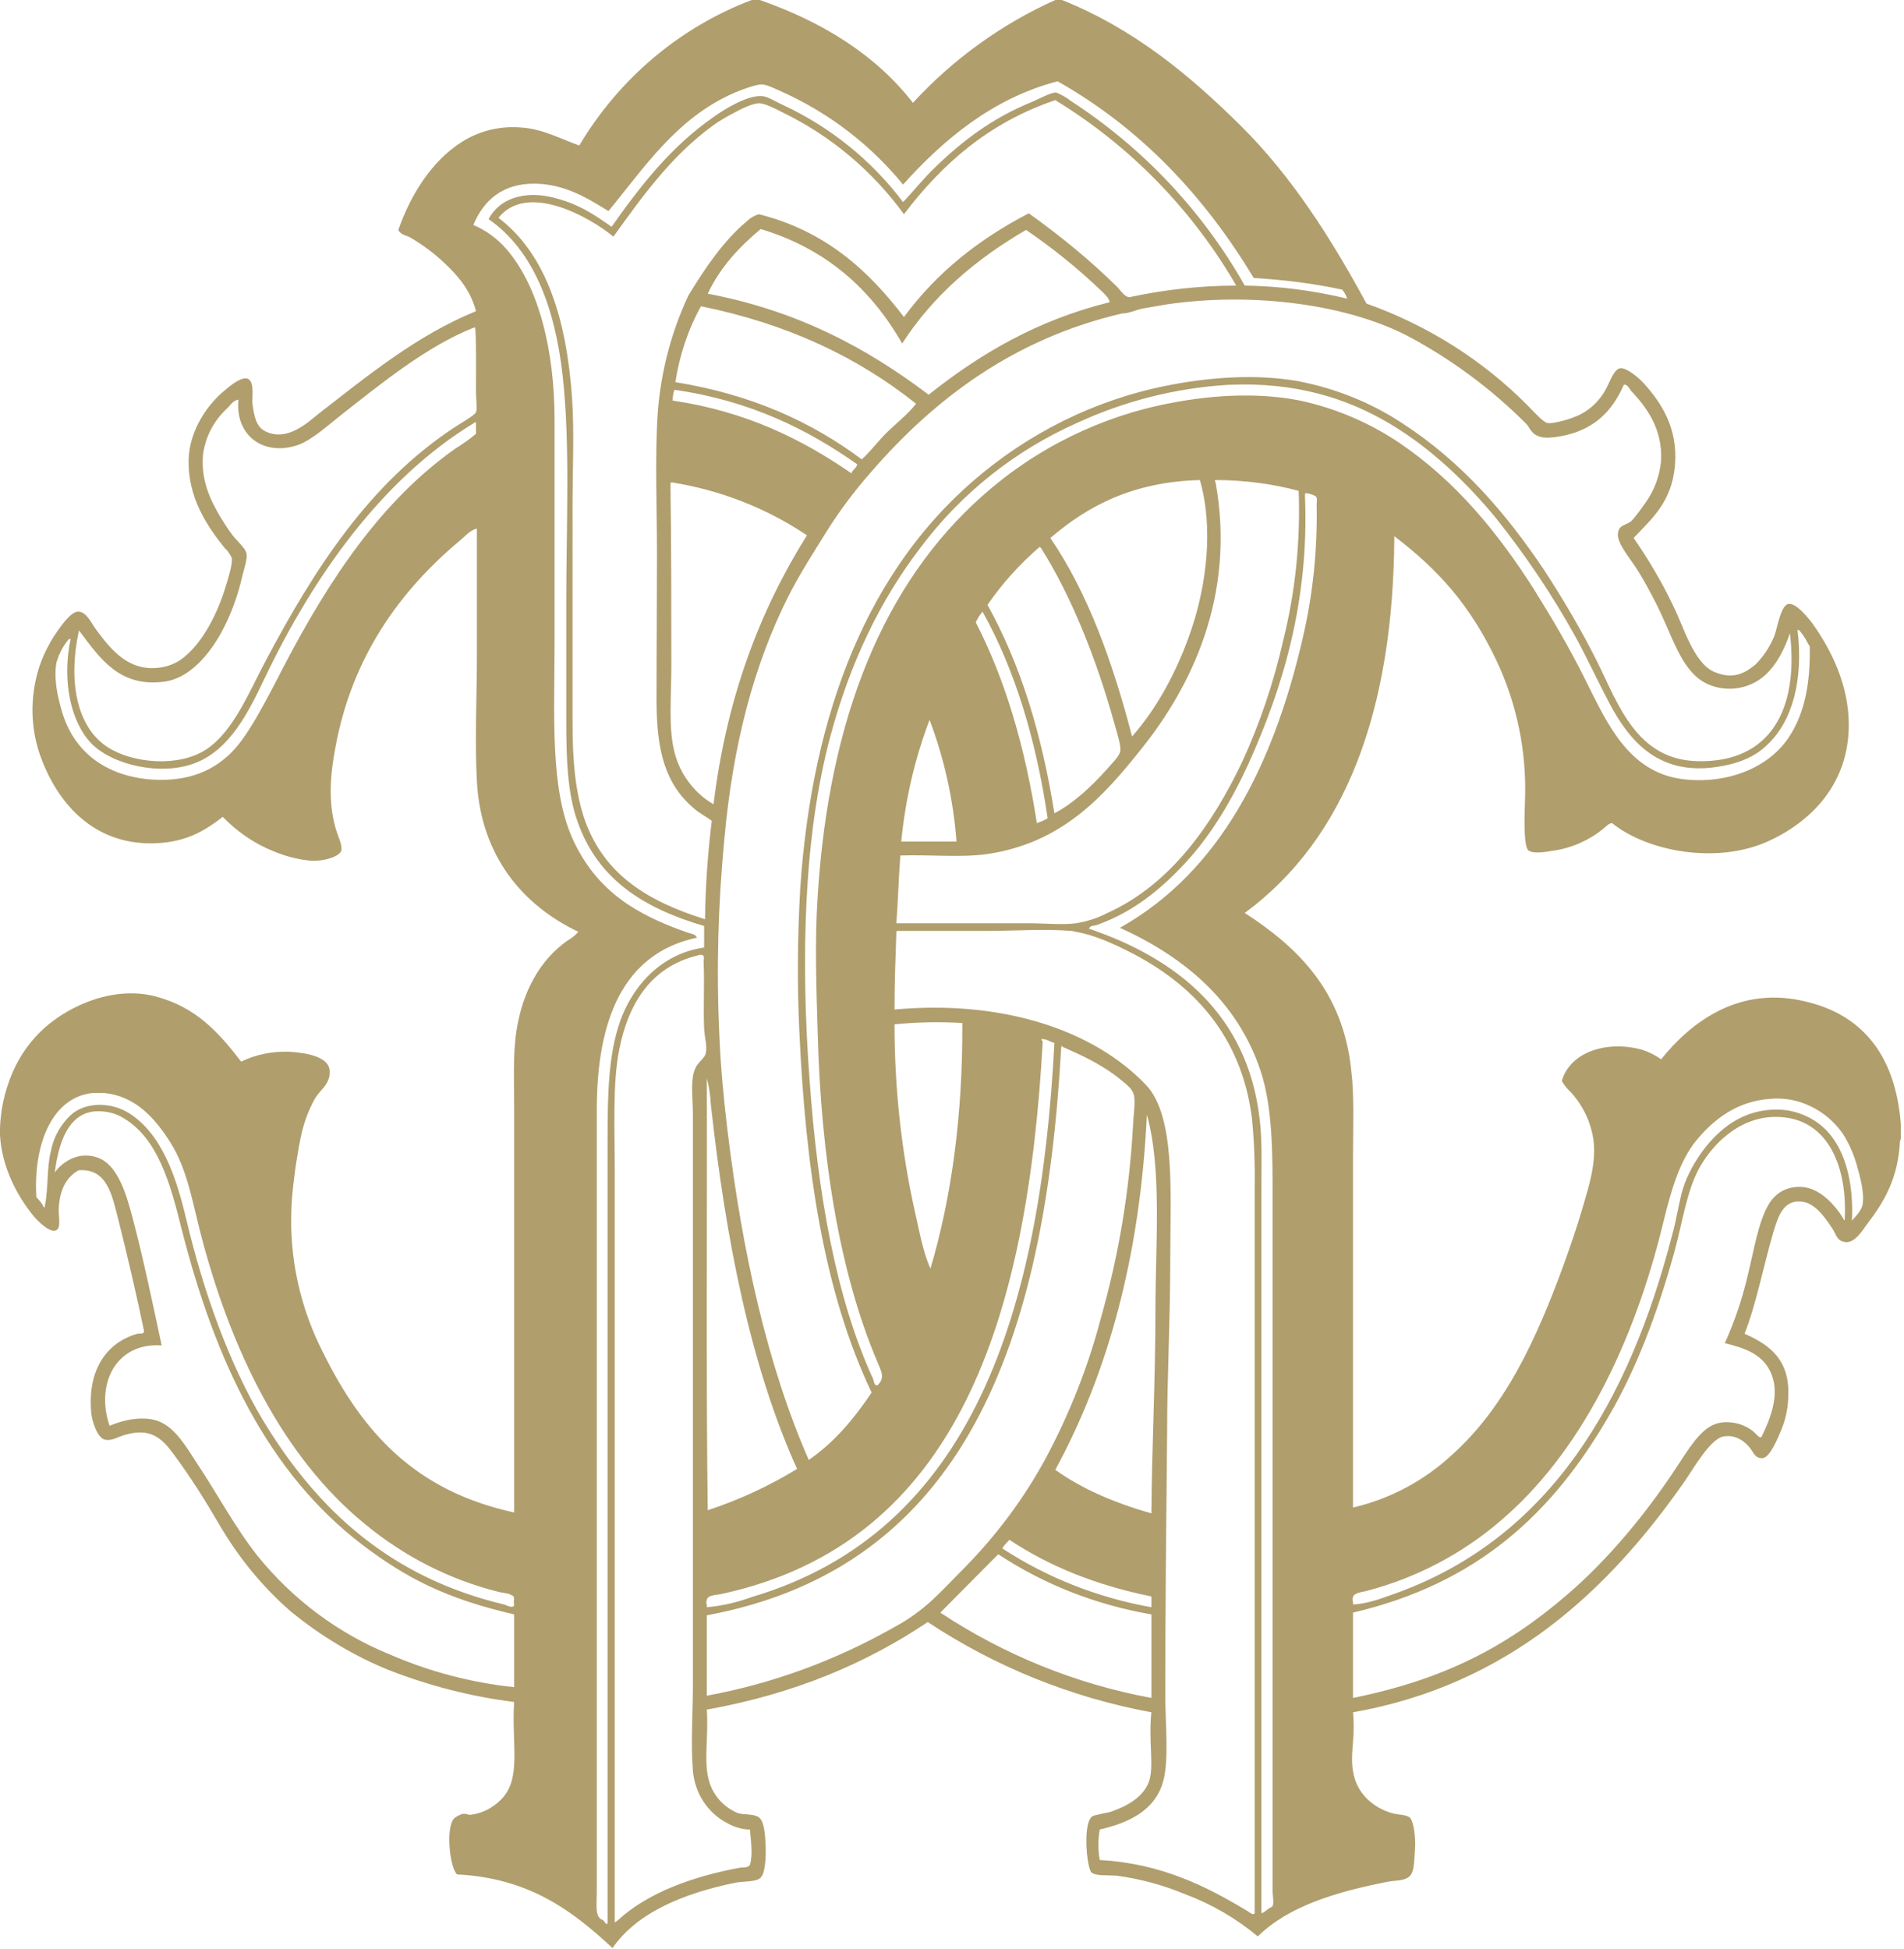<?xml version="1.0" encoding="UTF-8"?> <svg xmlns="http://www.w3.org/2000/svg" width="424" height="434" viewBox="0 0 424 434" fill="none"> <path fill-rule="evenodd" clip-rule="evenodd" d="M167.4 0H169.2C183.2 4.9 195 12.2 203.3 22.9C212.2 13.2 223 5.4 235 0H236.5C252.5 6.4 265 16.8 276.3 28C287.6 39.2 296.4 53 304.3 67.6C317.8 72.4 330.1 80.1 340.2 90.3C341.4 91.5 343.6 94 344.6 94.2C345.6 94.4 348.8 93.6 350.5 92.9C353.8 91.7 356.4 89.2 357.9 86.1C358.6 84.7 359.5 82.2 360.8 82C362.1 81.8 364.7 83.9 366 85.3C369.9 89.6 373.7 95.3 373 103.6C372.3 111.9 367.7 115.6 363.8 119.8C367.1 124.6 370.1 129.6 372.6 134.9C374.8 139.2 377.1 147.6 381.7 149.6C386.3 151.6 389 149.5 390.9 148C392.7 146.2 394.1 144.1 395.1 141.7C395.8 139.9 396.5 134.9 398.2 134.5C399.9 134.1 402.7 137.6 403.8 139.1C407.8 144.8 411.7 152.5 411.7 161.4C411.7 174.5 403.4 183 393.6 187.4C382.2 192.5 366.8 189.6 359 183.3C358.3 183.3 357.7 184 357.1 184.5C353.9 187.1 350.1 188.8 346.1 189.4C344.2 189.7 341.6 190.2 340.4 189.4C339.2 188.6 339.5 181.1 339.6 178.2C340 167.4 337.8 156.7 333.2 147C327.3 134.6 320.2 126.8 310.5 119.4C310.3 158.2 299.7 186.7 277.2 203.3C289.1 211 299.1 220.8 300.9 238.3C301.6 244 301.3 250.4 301.3 257.4V335.7C309.5 333.8 317 329.8 323.2 324.1C335.1 313.5 342.1 298.4 348.3 281.4C349.7 277.5 351.2 273.2 352.5 268.7C353.8 264.2 355.4 259.3 354.9 254.3C354.4 250.1 352.6 246.3 349.8 243.2C349 242.5 348.3 241.6 347.8 240.7C349.7 234.1 358.1 231.6 365.8 233.8C367.3 234.3 368.7 235 369.9 235.9C376.5 227.7 387.4 219.1 402.8 223.2C415.4 226.4 422.2 235.8 423.3 250.4V253.7C423.2 253.7 423.2 253.8 423.2 253.9C423.2 254 423.1 254 423.1 254.1C422.7 262.4 419.6 267.6 415.7 272.7C414.7 274.1 413 276.8 411 276.6C409 276.4 408.9 274.8 408 273.5C407.1 272.2 404.8 268.4 401.9 267.7C397.2 266.7 396 270.8 394.9 274.4C392.6 282.3 391.2 290 388.5 297C393.2 299.1 397.7 301.9 398.2 308.7C398.4 311.9 398 315.1 396.8 318.1C396 320 394.2 324.6 392.5 324.7C390.8 324.8 390.5 323.4 389.6 322.3C388.7 321.2 386.6 319.3 383.7 319.9C380.8 320.5 377 327.2 375.4 329.5C358.2 354.3 335.8 375.2 301.3 381.3C301.9 387.6 300.4 390.8 301.5 395.4C302.6 400 306.4 402.7 309.8 403.7C311.3 404.2 313.2 404 314 404.8C314.8 405.6 315.3 409.2 315.1 411.8C314.9 414.4 315 416.9 313.8 417.9C312.6 418.9 310.8 418.7 309.2 419C297.4 421.3 286.9 424.5 280.1 431.2C275.3 427.2 269.8 424 263.9 421.8C259.1 419.8 254 418.4 248.8 417.7C246.5 417.5 244.2 417.8 243.1 417C242 416.2 240.9 405 243.6 404.3C246.3 403.6 246.3 403.8 247.5 403.4C251 402.2 254.5 400.2 255.8 396.9C257.1 393.6 255.7 387.7 256.4 381.3C238.6 378 221.7 371.2 206.6 361.2C192.9 370.4 176.9 377.2 157.4 380.7C157.8 386.7 156.7 392.1 157.8 396.2C158.2 397.9 159 399.4 160.1 400.7C161.2 402 162.6 403 164.2 403.7C165.4 404.2 167.8 403.8 169 404.7C170.2 405.6 170.4 408.6 170.5 411.1C170.6 413.6 170.4 417.1 169.4 418.1C168.4 419.1 165.9 418.9 164 419.2C152.5 421.5 141.9 425.8 136.4 433.8C127.6 425.6 117.9 418.2 101.8 417.4C100.1 415.9 99.1 406.2 101.4 404.7C103.7 403.2 103.9 404.3 104.9 404.1C106.4 403.9 107.9 403.4 109.2 402.6C110.5 401.8 111.7 400.8 112.6 399.5C115.9 394.8 113.9 387.3 114.5 379C104.9 377.8 95.6 375.4 86.6 371.9C78.7 368.7 71.3 364.2 64.7 358.8C58.4 353.3 53.1 346.8 48.9 339.6C45.7 334.1 42.3 328.7 38.5 323.6C36 320.2 33.4 317.9 27.9 319.5C26.1 320 25 320.9 23.4 320.6C21.8 320.3 20.5 316.8 20.3 314.4C19.5 304.8 23.9 298.9 30.6 297C31 296.9 31.9 297.2 32.1 296.5C30.6 289.2 28.3 279.3 26.4 271.8C25 266.4 24 260.1 17.5 260.6C14.8 262.1 13.4 264.8 13.1 268.7C12.9 270.8 13.8 273.5 12.4 274C11 274.5 8.5 272 7.4 270.7C3.6 266 0.4 259.7 1.15251e-06 252.8C-0.1 248 0.9 243.2 2.8 238.8C4.4 235.1 6.8 231.7 9.8 229C15.8 223.6 25.7 219.5 34.7 221.9C43.7 224.3 48.7 229.9 53.7 236.4C57 234.8 60.6 234.1 64.3 234.2C67.9 234.4 73.1 235.2 73.4 238.3C73.7 241.4 71.2 242.7 70.1 244.7C67.4 249.6 66.8 253.6 65.8 260C65.4 263.1 65 266.1 64.9 268.9C64.4 280.1 66.8 291.1 71.9 301.1C80.7 318.9 92.4 332 114.5 336.8V247.1C114.5 240.9 114.2 234.9 115 229.6C116.4 220.5 120.4 213.7 126.3 209.5C127.2 209 128.1 208.3 128.8 207.5C116.6 201.7 107.1 190.8 106.2 174C105.7 164.9 106.2 155.4 106.2 145.9V117.7C104.6 118.1 103.6 119.4 102.5 120.3C89.3 131.3 78.4 146.1 74.7 166.4C73.5 172.6 73.1 178.6 74.7 184.3C75.1 185.9 76.3 188.1 76 189.4C75.7 190.7 72 192 68.6 191.6C66 191.3 63.4 190.6 61 189.6C56.7 187.9 52.8 185.2 49.6 181.9C45 185.5 40.6 187.8 33.4 187.8C20.2 187.7 12.5 178.3 8.9 168.1C6.8 162 6.7 155.5 8.5 149.3C9.3 146.6 10.5 144.1 12 141.7C13.3 139.8 15.7 136.1 17.5 136.2C19.3 136.3 20.3 138.7 21.4 140.2C24.6 144.5 28.8 150.1 36.5 148.5C38.4 148.1 40.1 147.2 41.5 145.9C45.3 142.6 48.4 136.7 50.2 130.8C50.6 129.5 51.9 125.5 51.6 124.2C51.2 123.4 50.7 122.6 50 122C46 117 41.8 110.7 42 102.3C42.2 95.9 46.1 90.1 50.2 86.8C50.9 86.2 53.9 83.6 55.3 84.4C56.7 85.2 56.1 88.6 56.2 89.7C56.6 92.9 57.1 95 59 96C63.9 98.5 68.5 94.1 71 92.1C81.7 83.8 92.9 74.6 106 69.3C104.8 64.7 102 61.4 99 58.6C96.7 56.4 94.1 54.5 91.4 52.9C90.5 52.4 89.2 52.3 88.7 51.2C91.4 43.5 96 36 102.7 31.7C106.7 29.1 111.4 28 116.1 28.4C120.9 28.7 125 31 129 32.4C137.8 17.6 151.3 6.1 167.4 0ZM235.5 18.1C221 21.9 210.1 31.1 201.1 41.1C193.9 32.3 184.8 25.3 174.5 20.6C172.9 19.9 170.8 18.8 169.6 18.8C168.4 18.8 165.6 19.8 163.7 20.6C150.8 26.1 143.5 37.3 135.5 47C131.2 44.4 125.9 40.9 118.9 40.9C111.9 40.9 107.7 44.6 105.4 50.1C108.3 51.3 110.8 53.2 112.8 55.5C120 63.8 123.5 78.1 123.5 93.6V142.6C123.5 159.5 122.4 175.9 127.7 187.2C133 198.5 141.7 203.7 153.2 207.7C153.8 207.9 154.9 208 155.2 208.8C138.7 212.3 132.9 227.2 132.9 247.1V421.4C132.9 423.1 132.6 425.8 133.3 426.8C134 427.8 134 427.2 134.4 427.7C134.8 428.2 135.2 428.9 135.3 428.1V253.7C135.3 243.5 135.5 234.8 138.1 227.4C140.7 220 146.9 212.4 156.8 211V206.2C143.2 202.2 133.2 195.8 128.7 183.2C126.3 176.7 126.1 168.7 126.1 160.1V134.3C126.1 117.1 127 98.9 125.3 83.7C123.6 68.5 118.8 55.7 108.8 48.8C111.2 44.2 116.7 42.5 122.8 43.9C128.9 45.3 132.6 48 136.2 50.5C142.6 41.4 149.4 32.7 158.7 26.2C160.9 24.6 166.2 21.2 169.6 21.4C170.9 21.4 172.8 22.7 174.4 23.4C184.9 28.3 194.1 35.7 201.1 45C203.5 42.5 205.6 39.8 208.1 37.4C214.3 31.4 220.9 26.3 229.8 22.7C231.5 22 233.9 20.6 235.2 20.6C236.4 21.1 237.5 21.7 238.5 22.5C254.5 32.9 267.8 47 277.2 63.6C284.9 63.7 292.5 64.7 300 66.5C299.8 65.8 299.4 65.1 298.9 64.5C292.4 63.1 285.8 62.3 279.2 61.9C268.2 43.7 254.1 28.6 235.5 18.1ZM201.3 47.7C194.3 38.1 185.1 30.3 174.4 25.1C172.7 24.2 170.5 23.1 169.2 23C167.9 22.9 165.3 24.1 163.5 25.1C161.8 26 160.2 26.9 158.7 28C149.4 34.8 143 43.8 136.6 52.7C131.3 48.3 117.4 40.5 111 48.5C121.7 56.6 126.2 71.2 127.4 88.8C127.9 96.3 127.5 104.5 127.5 112.8V161.2C127.5 169.3 128.1 176.6 130.3 182.8C134.7 194.9 144.3 200.7 157 204.7C157.1 197.4 157.6 190.1 158.5 182.8C157.4 181.9 155.7 181.1 154.5 180C148.2 174.6 146.2 167.4 146.2 155.9C146.2 144.4 146.3 134.1 146.3 123.5C146.3 112.9 145.8 101.4 146.5 91.6C147.2 82.7 149.5 73.9 153.3 65.8C157 59.7 161.2 53.5 166.4 49.2C167.1 48.5 168 48 169 47.7C183.7 51.4 193.3 60.1 201.3 70.6C208.5 60.8 217.9 53.3 229.1 47.5C236.1 52.5 242.7 57.9 248.8 63.9C249.6 64.7 250.2 65.9 251.4 66.2C259.3 64.5 267.3 63.6 275.3 63.6C265.5 46.7 251.7 32.5 235 22.3C220.2 27.3 209.8 36.5 201.3 47.7ZM157.6 65.4C177.7 69.2 193.2 77.6 206.8 87.9C218.1 78.9 230.9 71.3 247.1 67.3C247 66.4 246.1 65.6 245.5 65C240.2 59.9 234.5 55.3 228.5 51.2C217.3 57.7 207.8 65.8 200.9 76.5C194 64.4 184 55.4 169.4 51C164.6 55 160.4 59.5 157.6 65.4ZM351.6 96C350 96.7 345.3 97.9 343.1 97.3C340.9 96.7 340.8 95.3 339.8 94.3C332.2 86.7 323.6 80.3 314.2 75.2C300.7 67.9 279.4 64.9 259.7 67.8L254.5 68.7C252.9 69 251.5 69.8 249.9 69.8C225.8 75.4 208.1 88.8 193.9 105.2C190.3 109.3 187 113.7 184.1 118.3C181.2 123 178.2 127.6 175.6 132.7C167.8 148.2 163.2 165.9 161.3 186.9C159.9 201.5 159.5 216.1 160.2 230.7C160.5 237.9 161.2 245 162 251.7C165.3 278.9 170.9 304.1 180.1 325.1C185.8 321.2 190.2 315.9 194.1 310.1C183.5 287.8 179.4 260.5 178 229.6C177.5 219 177.6 208.5 178.2 197.9C180.9 157.5 193.9 126.9 216.6 107.2C228.9 96.5 243.7 89.1 259.7 85.9C269.1 84 279.8 83.2 289.2 84.9C297.4 86.5 305.2 89.6 312.2 94.2C325.5 102.8 335.4 114.3 343.9 127C348.2 133.6 352.2 140.4 355.7 147.4C360.4 156.9 364.5 169.3 378.2 169.5C394.3 169.8 400.6 157.9 398.6 141C397.1 145.4 394.6 150.2 390.3 152.2C387.6 153.5 384.6 153.7 381.8 152.9C379.7 152.3 377.9 151.1 376.5 149.4C373.3 145.7 371.5 139.6 368.6 134C367.4 131.7 366 129 364.3 126.4C362.6 123.8 360 120.8 360.3 118.7C360.6 116.6 362.4 117.1 363.6 115.7C364.6 114.5 365.5 113.3 366.4 112C368.4 109.2 369.6 106 369.9 102.6C370.3 95.4 366.5 90.5 363.2 87C362.8 86.5 362.4 85.5 361.6 85.7C359.5 90.5 356.4 94.1 351.6 96ZM156.1 68.2C153.2 73.4 151.3 79.2 150.4 85.1C167.2 87.8 180.7 93.9 191.9 102.3C194 100.4 195.7 98 197.8 96C199.9 94 202.2 92.2 204 89.9C191.1 79.6 175.4 72.1 156.1 68.2ZM24 166.4C29.6 170 39.8 170.9 45.9 166.9C52 162.9 55.5 154 59.4 146.7C70.2 126.4 82.3 107.7 101 95.3C102.5 94.3 105.7 92.5 106 91.8C106.3 91.1 106 88.8 106 87.2C106 82.8 106.1 75.4 105.8 72.8C105.8 72.9 105.7 73 105.4 73C94.9 77.2 84.9 85.4 76.1 92.3C73.4 94.4 69.7 97.8 66.6 99C58.9 101.8 52.3 97.1 53.1 89C51.9 89.1 51.2 90.4 50.3 91.2C47.5 93.9 45.7 97.4 45.2 101.3C44.7 107.3 47.1 111.7 49 115C49.7 116.1 50.7 117.8 51.8 119.2C52.9 120.6 54.7 122.1 54.9 123.3C55.1 124.5 54.4 126.5 54 128.1C53 132.6 51.4 137 49.2 141C46.7 145.5 42.3 151.1 36.5 151.8C26.6 153.1 22.2 146.5 17.9 140.8C17.7 140.7 17.6 140 17.5 140.8C15.2 151.6 17 161.9 24 166.4ZM393.6 165.8C390.8 168.6 387 170.1 382.2 170.8C369.2 172.7 362.8 164.9 358.4 156.6C355.8 151.7 353.4 146.5 350.9 141.9C345.7 132.5 339.7 123.6 333 115.2C326.6 107.5 318.7 99.8 309.4 94.3C300.1 88.8 288.7 85 273.5 85.7C261.8 86.4 250.4 89.3 239.8 94.2C226.1 100.3 214.1 109.8 205.1 121.8C196 133.6 189.3 147.6 184.9 164C178.9 186.4 178.3 214 180.3 240.7C182.1 265.7 186.1 288.9 194.4 307C194.6 307.4 194.6 308.6 195.4 308.5C197.2 306.8 196.2 305.3 195.4 303.3C186.9 283.4 182.8 257.3 182.1 230.2C181.8 220.1 181.4 209.7 182.1 199.4C184.6 159.8 196.8 129.9 218.8 110.4C230.7 99.8 245.3 92.6 261 89.7C270.3 87.9 280.5 87.4 289.5 89.2C297.4 90.9 304.9 94.1 311.6 98.6C324.3 107.2 333.7 118.8 341.7 131.4C345.5 137.5 349.6 144.4 353.1 151.5C358 161.3 362.9 172.5 375.6 173.6C385.6 174.5 394.4 170.5 398.6 163.8C401.8 158.8 403.2 152.2 403 143.9C402.6 143.4 402.2 142.4 401.7 141.7C401.2 141 400.4 139.8 400.3 140.4C401.6 151.4 399.2 160.5 393.6 165.8ZM150.2 86.8C149.9 87.6 149.8 88.4 149.8 89.2C166.1 91.6 178.6 97.8 189.6 105.4C189.9 104.5 190.7 104.3 190.9 103.4C179.7 95.5 166.9 89.2 150.2 86.8ZM106 94.2C106 93.8 105.5 94.2 105.4 94.3C85.2 106.6 69.9 128.1 59 150.9C55.3 158.7 51.2 166.9 43.5 169.9C35.8 172.9 24.9 170.3 20.3 165.5C15.7 160.7 13.8 151.5 15.7 142.4C15.5 141.9 14.9 142.9 14.8 143C13.8 144.3 13.1 145.8 12.6 147.4C11.9 150.9 12.8 155 13.7 158.1C16.3 167.5 23.7 172.9 33.9 173.6C42.2 174.1 47.6 171.5 51.6 167.5C55.6 163.5 59.9 154.7 63.4 148C73.3 129.1 84.9 111.5 101.4 99.9C103 98.9 104.6 97.8 106 96.6V94.2ZM233.9 119.8C242.3 132.1 247.8 147.5 252.1 164C257.5 157.9 262.2 149.5 265.4 139.9C268.6 130.3 270.3 117.6 267.2 106.9C252.2 107.3 242.2 112.7 233.9 119.8ZM270.7 107.4C275.3 133 265 153.2 254.3 166.6C245.8 177.3 236.5 187.8 219.7 190.2C213.9 191 207.5 190.3 200.5 190.5C200.1 195.4 200 200.7 199.6 205.6H229.4C232.8 205.6 236.4 206 239.6 205.6C242 205.2 244.3 204.5 246.4 203.4C260.8 197 270.1 183.3 276.6 169.7C280.6 161 283.7 151.8 285.8 142.4C288.5 131.6 289.6 120.4 289.2 109.3C283.2 107.7 276.9 106.9 270.7 106.9C270.4 106.9 270.6 107.3 270.7 107.4ZM149.3 108C149.5 120.5 149.5 135 149.5 148.3C149.5 155.3 148.8 162 150.2 167.5C150.8 169.9 151.9 172.2 153.4 174.2C154.9 176.2 156.8 177.9 158.9 179.1C161.8 155.2 169.3 135.8 179.7 119.2C170.6 113.1 160.3 109.1 149.5 107.4C149.3 107.5 149.3 107.7 149.3 108ZM290.6 110.4C291.6 134 285.5 153.5 278.1 169.9C274.4 178 269.9 185.7 264.1 192C258.3 198.3 252.1 203.2 244.2 206C243.7 206.2 242.8 206 242.5 206.8C262.2 213.5 277.8 226 280.5 249.1C281.1 254 280.9 259.2 280.9 265V426C281.4 426.1 282.3 425 283.1 424.7C283.9 424.4 283.4 422.3 283.4 421.2V267.4C283.4 256.6 283.4 246.6 280.7 238.4C275.5 222.9 263.7 213.1 249.4 206.6C271.7 194.1 283.6 170.3 290.1 142.1C292.4 132.3 293.4 122.3 293.2 112.2C293.2 111.7 293.5 110.7 292.8 110.4C292.2 110.1 291.5 109.9 290.8 109.8C290.6 109.9 290.6 110.1 290.6 110.4ZM246.4 171.4C247.4 170.2 249.4 168.4 249.5 167.1C249.6 165.8 248.6 162.7 248.1 160.9C244.1 146.5 238.4 132.4 231.8 122L231.5 121.8C227.1 125.6 223.2 129.9 219.9 134.7C227.2 147.8 232 163.4 234.8 181.1C238.9 179 243 175.2 246.4 171.4ZM218.8 136.2C218.2 136.9 217.7 137.7 217.3 138.6C223.9 151.4 228.3 166.5 230.9 183.3C231.7 183 232.6 182.7 233.3 182.2C230.7 164.6 226 149.1 218.8 136.2ZM200.7 187.4H213C212.3 178.1 210.3 169 207 160.3C203.7 169 201.6 178.1 200.7 187.4ZM199.6 207.9C199.4 213.5 199.2 219 199.2 224.8C223.3 222.6 243.6 229.4 255.2 241.6C261.9 248.6 260.6 266.4 260.6 280.5C260.6 294.6 259.9 306.2 259.9 319.2C259.7 338.7 259.5 357.9 259.5 377.9C259.5 383.6 260.4 392.6 258.9 397.1C257 403.2 251.4 405.9 244.9 407.4C244.5 409.6 244.5 412 244.9 414.2C258.6 414.9 268.9 420.2 277.7 425.5C278.2 425.8 279.2 426.7 279.4 426V264.6C279.5 259.4 279.3 254.2 278.8 249.1C276.5 230.5 265.5 219 251.4 211.9C247.8 210.1 243.7 208.2 239.6 207.5L238.7 207.3C232.5 206.8 225.9 207.3 219.3 207.3H199.8C199.6 207.3 199.6 207.6 199.6 207.9ZM161.8 405.9C159.7 404.8 157.9 403.1 156.6 401.1C155.3 399.1 154.5 396.7 154.3 394.3C153.8 388.2 154.3 381.6 154.3 375V248.4C154.3 244.9 153.8 241.3 154.5 238.8C155.2 236.3 156.9 236 157.2 234.4C157.5 232.8 156.9 231.1 156.8 229C156.6 224.1 156.9 219.5 156.7 214.5C156.6 213.2 157.2 212.7 155.9 212.6L155.2 212.8C145.2 215.3 140 223.1 137.9 233.7C136.4 241.2 136.9 251 136.9 260.6V427.7C136.9 428.5 137.2 427.7 137.5 427.7C144.1 421.5 154.4 417.8 164.8 415.9C165.5 415.8 166.4 416 167 415.3C167.7 413 167.2 409.9 167 407.4C165.2 407.4 163.4 406.8 161.8 405.9ZM199.2 228.1C199.2 242.2 200.7 256.3 203.8 270.1C204.8 274.4 205.5 278.7 207.2 282.5C211.9 266.6 214.4 248.4 214.3 227.8C209.3 227.5 204.2 227.6 199.2 228.1ZM232.2 232C228.8 293.4 213.4 343.4 160.9 354.9C159.7 355.2 157.7 355.1 157.4 356.2C157.1 357.3 157.5 357 157.4 357.9C160.9 357.6 164.2 356.8 167.5 355.6C216.4 341.1 231.7 292.3 234.8 232.2C233.9 232.1 233.4 231.5 232.4 231.4C231.4 231.3 232.2 231.7 232.2 232ZM199.2 362.3C202.2 360.7 205 358.7 207.5 356.4C210 354.1 212.3 351.6 214.7 349.2C221.9 341.9 228.1 333.6 233 324.5C238.2 314.7 242.3 304.4 245.1 293.7C249.1 279.7 251.5 265.3 252.3 250.8C252.4 248.3 252.9 245.3 252.5 243.8C252.1 242.3 250.6 241.3 249.4 240.3C245.5 237.1 241.1 235.1 236.6 233.1C236.6 233 236.6 232.9 236.5 232.9C236.4 232.9 236.3 233.2 236.3 233.5C232.7 298.3 215.1 349 157.4 359.7V377.6C172.1 374.9 186.2 369.7 199.2 362.3ZM157.6 336.3C164.6 334 171.3 330.9 177.5 327.1C167.1 304.1 161.6 275.9 158.3 246C158.2 244 157.9 242 157.4 240.1C157.5 272.1 157.2 304.6 157.6 336.3ZM114.5 356C114.3 355.2 114.4 355.5 113.7 355.1C113 354.7 111.7 354.7 111.1 354.5C100.2 351.8 90 346.6 81.3 339.4C63 324.5 51.2 300.5 44.4 273.6C42.7 266.8 41.5 260.1 38 254.5C34.5 248.9 30.1 244.1 23.3 243.4H20.5C11.2 244.5 7.4 255.5 8.1 266.6C8.7 267.2 9.2 267.8 9.6 268.5C9.6 268.8 10.1 269.1 10 268.5C10.8 264.3 10.4 260.1 11.3 256.5C11.9 253.2 13.6 250.2 16.1 248C19.5 245.3 24.8 245.5 28.6 247.8C36 252.4 39.2 261.9 41.5 271.6C45.4 288 51.1 303.7 58.4 316C70.6 336.3 87 351.3 112.3 357.3C112.9 357.5 114.1 358.2 114.5 357.5C114.4 357 114.4 356.5 114.5 356ZM414.8 268.1C415.2 265.6 414.2 261.9 413.5 259.5C412.8 257 411.8 254.7 410.4 252.5C408.6 249.9 406.2 247.8 403.3 246.4C400.5 245 397.3 244.4 394.2 244.7C386.8 245.2 381.6 249.3 377.8 253.9C374 258.5 372.1 265.2 370.4 272.2C363.8 299.5 351.8 323.7 334.1 338.7C325.6 346 315.5 351.3 304.6 354.2C303.6 354.5 301.6 354.6 301.3 355.6C301 356.6 301.4 356.4 301.3 357.3C304.8 357.1 308 355.8 311.1 354.7C345.2 342.3 362.8 312.1 372.4 274.9C373.4 271.4 373.8 267.9 374.8 264.6C375.8 261.5 377.4 258.7 379.3 256.1C382.8 251.5 388.1 246.9 396 247.1C398 247.1 400.1 247.6 401.9 248.4C403.8 249.2 405.5 250.4 406.9 251.9C411.1 256.4 412.8 263.8 412.4 271.8C412.8 271.3 414.6 269.7 414.8 268.1ZM80.7 344C59.7 328 47.9 303.2 40.4 273.5C37.9 263.5 35.2 253.7 27.7 249.1C25.7 247.8 23.3 247.3 20.9 247.5C15 248.2 13 254.8 12.2 261.1C13.7 258.9 17.4 256.2 21.8 257.8C26.2 259.4 28.1 265.8 29.5 271.1C31.9 280.1 34.2 291.2 36 299.6C25.9 298.9 21.2 308.1 24.4 317.5C27.4 316.2 32.1 315.1 35.6 316.6C39.1 318.1 41.5 322.2 43.7 325.6C48.5 332.8 52.2 339.9 57.3 346.4C65.2 356.2 75.4 363.8 87 368.5C95.8 372.3 105 374.7 114.5 375.7V359.5C99.4 356 90.6 351.5 80.7 344ZM235 327.3C241 331.6 248.3 334.7 256.4 337C256.5 322.6 257.3 307.2 257.3 292.1C257.3 277 258.8 260.5 255.4 248.2C253.9 279.8 246.7 305.8 235 327.3ZM397.1 248.8C388.2 247.9 381.8 254.3 378.7 259.6C375.6 264.9 374.7 272.2 372.8 279C369.1 292.4 364.4 304.8 358.4 315.1C345.7 337.1 329 352.6 301.3 359.1V378.1C321.5 374 335.4 366.8 349 355.1C358.2 347.2 366.7 336.9 373.5 326.5C375.8 323.1 378.5 318.3 382 317.1C383.4 316.6 385 316.6 386.5 316.9C388 317.2 389.4 317.9 390.5 318.8C391.1 319.3 391.9 320.5 392.3 319.9C394.1 316.2 396.3 311 394.6 306.3C392.9 301.6 388.6 300.2 384.1 299.1C386.3 294.2 388 289.2 389.2 284C390.6 278.4 391.5 272.3 393.8 268.3C394.6 266.9 395.8 265.7 397.3 265C403.7 262.3 408.3 267.9 410.4 271.2C410.5 271.4 410.8 272.2 410.8 271.4C411.4 259.8 407.1 249.7 397.1 248.8ZM224.8 342.9C224.2 343.5 223.6 344.1 223.2 344.8C233.3 351.4 244.6 355.8 256.4 357.9V355.5C244.1 353 233.7 348.8 224.8 342.9ZM222.3 346.1L209.4 359.1C223.6 368.5 239.6 375 256.4 378.1V359.5C244.2 357.4 232.6 352.9 222.3 346.1Z" fill="#B09E6D"></path> </svg> 